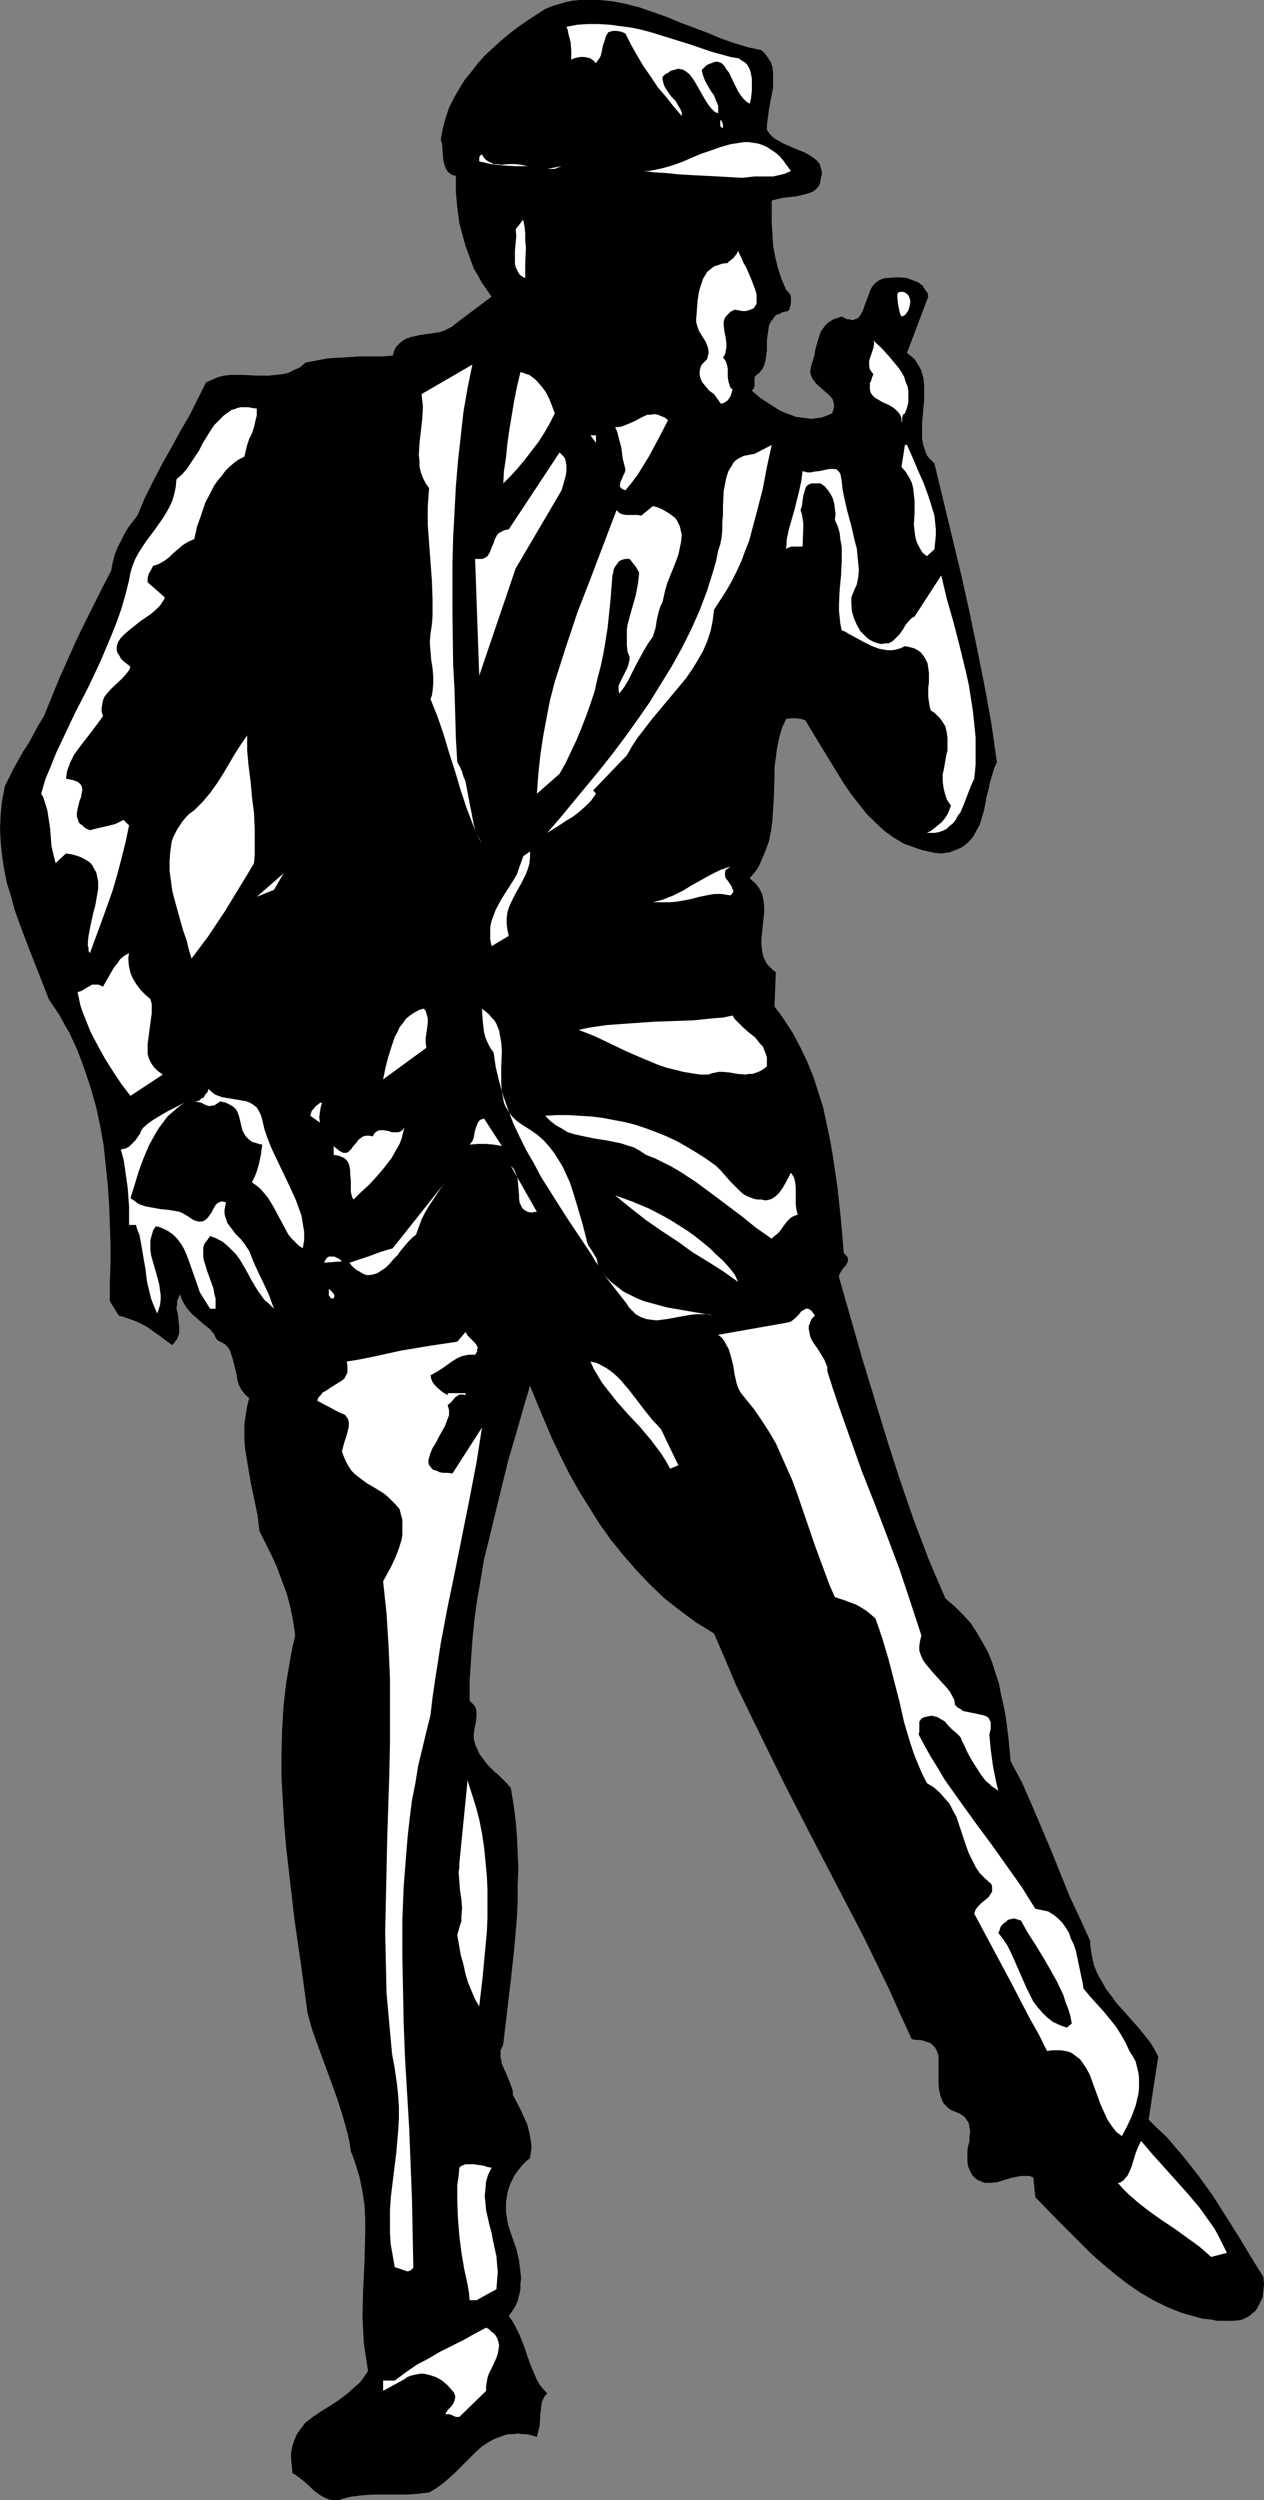 <?xml version="1.0" encoding="UTF-8" standalone="no"?>
<svg
   version="1.0"
   width="78.715mm"
   height="155.668mm"
   id="svg48"
   sodipodi:docname="Baseball - Umpire.wmf"
   xmlns:inkscape="http://www.inkscape.org/namespaces/inkscape"
   xmlns:sodipodi="http://sodipodi.sourceforge.net/DTD/sodipodi-0.dtd"
   xmlns="http://www.w3.org/2000/svg"
   xmlns:svg="http://www.w3.org/2000/svg">
  <rect width="100%" height="100%" fill="#808080" stroke="none"/>
  <sodipodi:namedview
     id="namedview48"
     pagecolor="#ffffff"
     bordercolor="#000000"
     borderopacity="0.25"
     inkscape:showpageshadow="2"
     inkscape:pageopacity="0.0"
     inkscape:pagecheckerboard="0"
     inkscape:deskcolor="#d1d1d1"
     inkscape:document-units="mm" />
  <defs
     id="defs1">
    <pattern
       id="WMFhbasepattern"
       patternUnits="userSpaceOnUse"
       width="6"
       height="6"
       x="0"
       y="0" />
  </defs>
  <path
     style="fill:#000000;fill-opacity:1;fill-rule:evenodd;stroke:none"
     d="m 292.011,546.016 -1.778,0.162 h -1.939 -1.778 l -1.616,-0.323 -1.778,-0.162 -1.778,-0.485 -1.778,-0.485 -1.616,-0.485 -1.616,-0.646 -1.616,-0.646 -3.232,-1.616 -3.07,-1.778 -3.07,-2.101 -2.909,-2.262 -2.909,-2.424 -2.747,-2.424 -2.747,-2.747 -5.333,-5.333 -5.01,-5.171 -0.485,-4.686 -0.97,-0.323 h -0.97 -0.808 l -0.97,0.162 -1.616,0.323 -3.07,0.97 -1.454,0.162 h -0.808 -0.808 l -0.808,-0.323 -0.808,-0.323 -0.646,-0.485 -0.485,-0.485 -0.323,-0.485 -0.323,-0.646 -0.485,-1.131 -0.162,-1.131 v -1.131 -1.293 l 0.162,-1.131 0.323,-1.293 v -1.131 l 0.162,-1.131 -0.162,-0.97 -0.162,-0.97 -0.646,-0.97 -0.323,-0.485 -0.485,-0.323 -0.485,-0.323 -0.646,-0.323 -0.808,-0.323 -0.808,-0.323 -0.646,-0.485 -0.485,-0.485 -0.485,-0.485 -0.323,-0.485 -0.485,-1.293 -0.323,-1.293 -0.162,-1.293 v -1.454 -1.454 -2.585 -1.293 l -0.323,-1.131 -0.485,-0.97 -0.323,-0.323 -0.485,-0.485 -0.485,-0.323 -0.646,-0.162 -0.808,-0.323 -0.808,-0.162 h -0.808 l -1.131,-0.162 -2.747,-5.979 -2.747,-6.14 -5.818,-11.958 -6.141,-11.796 -6.141,-11.796 -6.141,-11.958 -5.818,-11.796 -2.909,-5.979 -2.909,-5.979 -2.586,-6.14 -2.586,-5.979 -2.101,-1.293 -2.101,-1.293 -3.717,-2.747 -3.717,-2.909 -3.394,-3.232 -3.232,-3.393 -3.07,-3.555 -2.909,-3.555 -2.747,-3.878 -2.424,-3.878 -2.424,-3.878 -2.262,-4.04 -2.101,-4.201 -1.939,-4.04 -1.778,-4.201 -1.778,-4.201 -1.616,-4.04 -1.293,4.363 -1.293,4.525 -2.586,8.888 -2.262,9.211 -2.262,9.372 -1.131,4.525 -0.808,4.848 -0.808,4.686 -0.646,4.686 -0.485,4.848 -0.323,4.686 -0.323,4.848 v 4.686 l 0.646,0.646 0.485,0.485 0.323,0.646 0.162,0.646 v 0.646 0.646 l -0.162,1.454 -0.323,1.454 -0.162,1.454 v 0.808 l 0.162,0.646 0.162,0.646 0.323,0.808 0.323,0.646 0.323,0.808 0.97,1.293 0.97,1.293 1.131,1.131 0.646,0.646 0.646,0.485 1.131,1.131 0.97,0.97 0.97,1.131 0.646,3.878 0.485,3.717 0.323,3.878 0.162,3.717 0.162,3.878 -0.162,3.717 v 3.717 l -0.162,3.717 -0.646,7.595 -0.808,7.433 -1.778,15.028 -0.323,0.808 -0.323,0.646 v 0.808 0.808 l 0.323,1.616 0.646,1.454 0.646,1.454 0.646,1.616 0.485,1.293 0.162,0.808 v 0.646 l 1.778,3.393 0.808,1.778 0.808,1.778 0.485,1.939 0.323,1.778 0.162,0.97 v 1.131 l -0.162,0.97 -0.162,1.131 -0.97,0.808 -0.808,0.808 -0.646,0.808 -0.646,0.808 -0.646,0.97 -0.485,0.97 -0.485,0.97 -0.323,0.97 -0.323,1.131 -0.162,1.131 -0.162,0.97 v 1.131 1.131 l 0.162,1.131 0.162,1.131 0.323,1.293 0.808,2.424 0.97,2.747 0.646,2.747 0.323,2.747 0.162,1.454 -0.162,1.293 v 1.454 l -0.323,1.293 -0.323,1.293 -0.485,1.131 -0.808,1.293 -0.808,1.131 0.808,1.131 0.646,1.131 1.131,2.262 0.97,2.424 0.808,2.424 0.808,2.262 0.97,2.262 0.485,1.131 0.646,1.131 0.808,0.97 0.97,1.131 -0.485,0.485 -0.323,0.485 -0.485,1.131 -0.162,1.293 -0.162,1.454 -0.162,2.747 -0.323,1.293 -0.323,1.293 -1.131,-0.323 -1.293,-0.323 h -1.131 l -0.97,-0.162 -0.97,0.162 h -0.97 l -0.97,0.162 -0.808,0.323 -1.778,0.646 -1.454,0.808 -1.454,0.97 -1.293,1.131 -2.586,2.585 -1.293,1.293 -1.293,1.293 -1.454,1.293 -1.293,1.131 -1.616,1.131 -1.616,0.97 -1.454,0.162 -1.293,0.162 -2.586,0.162 h -2.586 -2.586 -2.586 l -2.586,0.162 -1.293,0.162 -1.293,0.162 -1.454,0.323 -1.454,0.485 h -0.808 -0.808 l -0.808,-0.162 -0.808,-0.323 -0.646,-0.323 -0.808,-0.485 -1.293,-0.97 -1.131,-1.131 -1.293,-1.131 -1.293,-0.97 -0.646,-0.485 -0.646,-0.323 -0.162,-1.778 -0.162,-1.616 v -1.616 l 0.323,-1.454 0.485,-1.454 0.646,-1.454 0.97,-1.293 0.97,-1.293 1.939,-1.454 1.939,-1.293 2.101,-1.293 1.939,-1.293 1.939,-1.454 1.778,-1.616 0.97,-0.808 0.808,-0.97 0.646,-0.97 0.646,-0.97 -0.485,-3.232 -0.485,-3.232 -0.162,-3.07 -0.162,-3.393 0.162,-6.464 0.323,-6.464 0.162,-6.625 v -3.232 l -0.162,-3.232 -0.485,-3.232 -0.646,-3.232 -0.97,-3.232 -0.485,-1.454 -0.646,-1.616 -0.323,-2.262 -0.485,-2.101 -1.131,-4.04 -1.293,-4.04 -1.454,-4.04 -2.909,-7.918 -1.454,-4.04 -1.131,-4.04 -1.454,-10.827 -1.616,-11.15 -1.293,-11.15 -0.646,-5.656 -0.485,-5.494 -0.323,-5.656 -0.323,-5.656 v -5.656 l 0.162,-5.656 0.323,-5.494 0.646,-5.494 0.97,-5.656 0.485,-2.585 0.646,-2.747 -0.485,-3.393 -0.646,-3.232 -0.808,-3.07 -1.131,-3.07 -1.131,-3.07 -1.293,-2.909 -2.909,-5.817 -0.485,-3.878 -0.808,-3.878 -0.808,-3.878 -0.646,-3.878 -0.646,-3.878 -0.162,-2.101 v -1.939 -1.939 l 0.323,-1.939 0.323,-2.101 0.485,-1.939 -0.808,-0.646 -0.646,-0.808 -0.485,-0.646 -0.485,-0.97 -0.323,-0.97 -0.162,-1.131 -0.485,-2.101 -0.485,-1.939 -0.323,-0.97 -0.323,-0.97 -0.485,-0.808 -0.646,-0.646 -0.808,-0.485 -0.97,-0.485 -0.485,-0.646 -0.323,-0.808 -1.131,-1.293 -1.454,-1.131 -1.293,-1.131 -1.454,-1.293 -1.131,-1.293 -0.97,-1.616 -0.323,-0.808 -0.323,-0.808 -0.323,0.808 -0.323,0.808 v 0.808 l -0.162,0.808 0.323,1.454 0.162,1.454 0.162,1.454 v 0.646 0.808 l -0.162,0.646 -0.323,0.808 -0.485,0.646 -0.646,0.808 -1.616,-1.131 -1.454,-1.131 -1.454,-0.97 -1.293,-0.97 -1.454,-0.808 -1.454,-0.646 -1.778,-0.646 -0.97,-0.323 -1.131,-0.323 -2.101,-3.393 v -4.363 l 0.162,-4.525 v -4.525 l -0.162,-4.525 -0.162,-4.686 -0.323,-4.686 -0.485,-4.686 -0.485,-4.686 -0.808,-4.525 -0.97,-4.525 -1.293,-4.525 -1.454,-4.363 -1.616,-4.363 -0.97,-2.101 -0.97,-2.101 -1.131,-1.939 -1.131,-2.101 -1.293,-1.939 -1.293,-1.939 L 9.211,229.298 6.787,223.157 4.525,217.178 3.394,213.947 2.586,210.876 1.616,207.806 0.97,204.574 0.485,201.343 0.162,198.111 0,195.04 l 0.162,-3.393 0.323,-3.232 0.646,-3.393 1.131,-2.262 0.97,-1.939 2.262,-4.04 1.293,-1.939 1.131,-2.101 1.131,-2.101 1.293,-2.101 3.555,-8.726 3.878,-8.726 2.101,-4.363 2.101,-4.201 2.101,-4.201 2.101,-4.04 0.323,-1.778 0.485,-1.939 0.646,-1.616 0.808,-1.616 0.808,-1.616 0.97,-1.616 2.101,-2.747 1.778,-4.201 1.939,-3.878 2.101,-4.04 2.101,-3.717 2.101,-3.878 2.262,-3.878 1.939,-3.878 1.939,-3.878 1.454,-0.646 1.454,-0.646 1.454,-0.323 1.454,-0.162 h 1.454 1.454 l 3.07,0.162 h 3.07 l 1.454,-0.162 1.616,-0.162 1.454,-0.323 1.293,-0.646 1.454,-0.646 1.293,-1.131 2.586,-0.485 2.586,-0.485 2.586,-0.162 5.171,-0.323 h 2.586 2.586 l 2.424,-0.162 0.323,-1.131 0.485,-0.97 0.808,-0.808 0.808,-0.646 0.808,-0.485 0.97,-0.323 2.101,-0.485 2.262,-0.323 2.262,-0.323 1.131,-0.323 0.97,-0.485 0.97,-0.485 0.97,-0.808 8.403,-6.302 -1.131,-1.616 -1.131,-1.616 -0.97,-1.778 -0.97,-1.616 -0.646,-1.778 -1.293,-3.555 -0.485,-1.778 -0.97,-3.555 -0.485,-3.717 -0.323,-3.555 v -3.878 l -0.808,-0.162 -0.485,-0.323 -0.485,-0.323 -0.323,-0.485 -0.323,-0.485 -0.162,-0.485 -0.323,-1.131 -0.162,-1.454 -0.162,-2.585 -0.323,-1.131 0.485,-2.585 0.646,-2.424 0.808,-2.424 1.131,-2.262 1.293,-2.262 1.293,-2.101 1.616,-1.939 1.454,-1.939 1.778,-1.939 1.939,-1.778 1.778,-1.616 1.939,-1.616 2.101,-1.616 2.101,-1.454 4.202,-2.747 1.616,-0.646 1.616,-0.485 1.616,-0.485 1.616,-0.323 L 136.39,0 h 1.616 1.616 1.454 l 3.232,0.323 3.232,0.646 3.07,0.808 3.232,1.131 3.232,1.131 3.07,1.293 6.464,2.424 3.07,1.293 3.232,1.131 3.232,0.97 3.07,0.646 0.97,0.97 0.646,0.97 0.646,0.97 0.323,1.131 0.162,1.131 v 1.131 1.293 1.293 l -0.485,2.424 -0.485,2.585 -0.323,2.585 -0.162,1.131 v 1.131 l 0.646,0.97 0.97,0.97 1.131,0.646 1.131,0.646 2.586,1.131 2.424,0.97 1.131,0.646 0.97,0.646 0.808,0.646 0.646,0.808 0.162,0.646 0.162,0.485 0.162,0.646 v 0.646 l -0.162,0.646 -0.162,0.808 -0.162,0.808 -0.485,0.808 -0.485,0.485 -0.646,0.485 -1.293,0.485 -1.293,0.323 -1.454,0.323 -2.909,0.323 -1.454,0.323 -1.293,0.323 v 5.171 l 0.162,2.585 0.162,2.747 0.485,2.747 0.646,2.585 0.808,2.585 1.131,2.585 0.485,0.485 0.485,0.646 0.162,0.646 v 0.646 0.646 l -0.162,0.808 -0.162,0.646 -0.323,0.485 -0.808,0.162 -0.646,0.162 -0.485,0.323 -0.646,0.162 -0.485,0.323 -0.323,0.485 -0.646,0.808 -0.485,0.97 -0.162,1.131 -0.162,1.131 -0.162,1.131 v 1.293 1.131 l -0.162,1.293 -0.162,1.131 -0.323,1.131 -0.485,0.97 -0.808,0.97 -0.485,0.323 -0.485,0.485 v 0.97 0.97 0.323 l -0.162,0.323 -0.162,0.323 -0.323,0.323 2.101,1.778 2.262,1.454 2.262,1.454 1.131,0.485 1.293,0.485 1.293,0.485 1.131,0.162 1.293,0.162 1.293,0.162 1.131,-0.162 1.293,-0.162 1.293,-0.485 1.131,-0.485 0.162,-0.485 0.162,-0.485 0.162,-0.808 -0.162,-0.808 -0.162,-0.646 -0.485,-0.646 -0.646,-0.646 -1.293,-1.131 -1.454,-1.293 -0.485,-0.646 -0.485,-0.646 -0.323,-0.808 -0.162,-0.808 0.162,-0.97 0.162,-0.646 0.162,-0.485 0.485,-1.616 0.323,-1.778 0.485,-1.616 0.485,-1.616 0.323,-0.808 0.485,-0.646 0.485,-0.646 0.485,-0.485 0.646,-0.485 0.808,-0.485 0.97,-0.323 0.97,-0.323 0.646,0.323 0.646,0.323 h 0.485 l 0.485,0.162 h 0.485 l 0.323,-0.162 0.808,-0.323 0.485,-0.646 0.485,-0.808 0.323,-0.808 0.323,-0.97 0.808,-2.101 0.323,-0.97 0.485,-0.97 0.646,-0.808 0.808,-0.646 0.97,-0.485 0.646,-0.162 h 0.646 l 1.454,-0.162 h 1.616 l 1.454,0.162 1.293,0.485 1.293,0.485 0.646,0.485 0.485,0.323 0.323,0.646 0.485,0.646 0.323,0.485 0.162,0.808 -5.01,13.25 0.808,0.646 0.808,0.646 0.485,0.646 0.485,0.808 0.485,0.808 0.323,0.646 0.485,1.778 0.162,1.616 v 1.778 1.778 l -0.162,1.778 -0.323,3.717 v 1.778 1.778 l 0.323,1.616 0.485,1.454 0.323,0.808 0.485,0.646 0.646,0.646 0.646,0.646 2.101,8.726 2.101,8.726 2.101,8.726 1.939,8.726 1.778,8.564 1.778,8.888 1.616,8.888 1.293,9.049 -0.646,1.454 -0.485,1.616 -0.485,1.616 -0.323,1.616 -0.485,1.778 -0.323,1.778 -0.323,1.616 -0.485,1.616 -0.485,1.616 -0.808,1.454 -0.808,1.454 -0.97,1.131 -1.131,0.97 -0.808,0.485 -0.808,0.323 -0.808,0.323 -0.808,0.323 -1.131,0.162 -0.97,0.162 -1.616,-0.162 -1.454,-0.323 -1.454,-0.323 -1.454,-0.485 -1.293,-0.485 -1.454,-0.485 -2.424,-1.454 -2.262,-1.616 -2.101,-1.939 -2.101,-2.101 -1.778,-2.262 -1.778,-2.262 -1.778,-2.585 -3.07,-5.009 -3.07,-5.009 -1.454,-2.424 -1.454,-2.424 -0.485,-0.162 -0.485,-0.162 -1.131,-0.162 h -1.131 l -1.293,0.162 -0.97,2.101 -0.646,2.262 -0.485,2.262 -0.323,2.424 -0.323,2.424 v 2.424 l -0.162,5.009 -0.162,2.424 -0.162,2.585 -0.323,2.424 -0.485,2.424 -0.808,2.262 -0.97,2.262 -0.485,1.131 -0.646,1.131 -0.808,0.97 -0.808,0.97 0.646,0.646 0.646,0.485 0.485,0.646 0.485,0.646 0.323,0.646 0.323,0.646 0.323,1.454 0.162,1.454 v 1.454 l -0.323,3.07 -0.323,3.07 v 1.454 l 0.162,1.454 0.323,1.454 0.323,0.646 0.323,0.646 0.485,0.646 0.485,0.485 0.646,0.646 0.646,0.485 -0.323,8.08 1.131,1.454 1.131,1.616 2.101,3.232 1.778,3.393 1.616,3.393 1.454,3.555 1.131,3.555 1.131,3.555 0.808,3.878 0.808,3.717 0.646,3.717 1.131,7.756 0.808,7.595 0.646,7.595 0.485,0.485 0.323,0.323 0.162,0.485 v 0.323 0.323 l -0.162,0.323 -0.323,0.646 -0.485,0.485 -0.485,0.646 -0.485,0.808 -0.162,0.485 v 0.323 l 5.494,19.229 2.909,9.534 2.909,9.534 3.07,9.534 3.232,9.372 1.778,4.686 1.778,4.686 1.939,4.525 1.939,4.525 2.262,1.939 1.939,1.939 1.778,1.939 1.454,2.262 1.293,2.262 1.293,2.262 0.97,2.424 0.808,2.585 0.808,2.424 0.485,2.585 0.646,2.747 0.485,2.585 0.646,5.171 0.485,5.171 2.747,5.171 2.262,5.171 2.262,5.333 2.262,5.332 4.363,10.827 2.424,5.171 2.424,5.333 v 0.97 l 0.162,1.131 0.323,1.939 0.485,1.939 0.808,1.939 0.97,1.616 0.97,1.778 1.293,1.616 1.131,1.616 5.333,5.979 1.293,1.616 1.293,1.616 0.97,1.616 0.97,1.778 -2.262,14.866 2.101,2.101 2.101,1.939 1.939,2.262 1.939,2.262 1.778,2.262 1.778,2.262 3.394,4.686 3.07,4.848 3.07,4.848 2.909,4.848 2.909,4.686 0.162,1.616 -0.162,1.616 -0.162,1.616 -0.646,1.293 -0.646,1.293 -0.485,0.646 -0.646,0.485 -0.485,0.485 -0.808,0.485 -0.646,0.323 z"
     id="path1" />
  <path
     style="fill:#ffffff;fill-opacity:1;fill-rule:evenodd;stroke:none"
     d="m 285.062,531.15 -2.747,-2.424 -2.909,-2.101 -2.909,-2.101 -2.909,-1.939 -2.747,-1.939 -2.747,-2.101 -2.586,-2.262 -1.293,-1.293 -1.131,-1.293 h 0.485 l 0.485,-0.323 0.485,-0.323 0.323,-0.485 0.485,-0.485 0.323,-0.646 0.646,-1.454 0.485,-1.616 0.485,-1.616 0.646,-1.616 0.323,-0.646 0.323,-0.646 2.747,3.232 2.909,3.232 2.747,3.07 2.747,3.07 2.586,3.07 2.424,3.393 1.131,1.616 0.97,1.778 0.97,1.939 0.97,1.939 z"
     id="path2" />
  <path
     style="fill:#ffffff;fill-opacity:1;fill-rule:evenodd;stroke:none"
     d="m 264.054,502.71 -1.293,-0.97 -1.131,-1.454 -0.97,-1.454 -0.808,-1.778 -0.808,-1.778 -0.646,-1.778 -1.293,-3.555 -0.646,-1.778 -0.808,-1.454 -0.97,-1.454 -0.485,-0.646 -0.646,-0.485 -0.646,-0.485 -0.646,-0.485 -0.808,-0.323 -0.808,-0.162 -0.97,-0.162 h -0.97 -0.97 l -1.293,0.162 -1.939,-3.878 -2.262,-4.04 -4.202,-8.08 -8.726,-16.321 0.162,-0.485 0.162,-0.485 0.646,-0.808 0.808,-0.808 0.808,-0.646 0.808,-0.646 0.485,-0.808 0.323,-0.485 v -0.485 -0.646 l -0.162,-0.646 -1.454,-1.293 -1.293,-1.293 -0.97,-1.454 -0.808,-1.616 -0.808,-1.616 -0.646,-1.778 -1.131,-3.393 -1.131,-3.393 -0.808,-1.454 -0.808,-1.616 -1.131,-1.293 -1.131,-1.293 -1.454,-1.293 -0.808,-0.485 -0.808,-0.485 -1.131,-2.262 -0.97,-2.262 -0.97,-2.424 -0.808,-2.424 -1.454,-4.848 -1.131,-5.009 -2.586,-10.019 -1.454,-4.848 -0.808,-2.424 -0.808,-2.262 -1.131,-0.97 -0.97,-0.808 -1.293,-0.808 -1.131,-0.646 -2.586,-0.97 -2.424,-0.808 -1.293,-2.909 -1.131,-3.07 -2.262,-6.14 -2.101,-6.14 -2.101,-6.14 -1.131,-3.07 -1.293,-2.909 -1.293,-2.909 -1.293,-2.909 -1.616,-2.747 -1.778,-2.747 -1.778,-2.585 -2.101,-2.585 -0.646,-0.808 -0.485,-0.646 -0.485,-0.97 -0.323,-0.97 -0.485,-2.101 -0.323,-2.101 -0.485,-1.939 -0.323,-1.131 -0.323,-0.97 -0.485,-0.808 -0.485,-0.97 -0.646,-0.808 -0.808,-0.646 16.483,-2.909 0.485,-0.162 0.323,-0.162 0.808,-0.646 0.808,-0.808 0.646,-0.808 0.808,-0.485 0.323,-0.162 h 0.485 l 0.323,0.162 0.485,0.323 0.323,0.485 0.485,0.646 -0.808,0.808 -0.323,0.808 -0.323,0.808 v 0.808 l 0.162,0.808 0.162,0.808 0.323,0.808 0.485,0.808 1.131,1.616 0.97,1.616 0.485,0.808 0.323,0.808 0.323,0.808 v 0.97 l 1.293,4.04 1.293,3.878 2.747,7.756 2.747,7.756 3.07,7.756 2.909,7.595 2.909,7.756 2.586,7.756 2.586,7.918 -0.323,1.293 -0.162,1.131 v 1.131 l 0.323,0.97 0.485,1.131 0.646,0.97 0.808,0.97 0.808,0.97 1.616,1.778 1.616,1.778 0.808,0.97 0.646,1.131 0.485,0.97 0.162,1.131 0.646,0.646 0.646,0.323 0.646,0.485 0.808,0.162 1.616,0.323 0.808,0.162 0.646,0.162 0.808,0.162 0.485,0.162 0.646,0.323 0.323,0.485 0.323,0.646 v 0.646 0.97 l -0.162,0.646 -0.162,0.646 0.323,3.555 0.485,3.555 0.323,1.778 0.323,1.616 0.323,1.454 0.323,1.293 -0.646,-0.485 -0.808,-0.485 -0.646,-0.646 -0.808,-0.646 -1.131,-1.454 -1.131,-1.778 -1.131,-1.778 -0.97,-1.778 -0.808,-1.778 -0.485,-0.97 -0.323,-0.808 -0.97,-0.97 -0.97,-0.808 -0.97,-0.97 -0.808,-0.97 -1.131,-0.646 -0.485,-0.323 -0.646,-0.162 -0.485,-0.162 h -0.646 l -0.808,0.162 -0.646,0.162 -0.646,0.323 -0.323,0.485 -0.162,0.323 v 0.646 1.616 l -0.162,0.646 1.454,2.747 1.454,2.585 1.616,2.585 1.616,2.747 3.555,5.009 3.717,5.171 3.717,5.009 3.555,5.009 3.555,5.009 1.616,2.585 1.616,2.585 1.616,0.323 1.454,0.323 1.293,0.808 0.97,0.808 0.97,0.97 0.808,1.131 0.808,1.293 0.485,1.454 0.646,1.293 0.485,1.454 0.646,3.07 0.646,3.07 0.323,1.454 0.162,1.293 1.616,1.939 1.616,1.778 1.454,1.616 1.454,1.778 1.454,1.778 1.131,1.778 1.131,1.939 0.97,2.101 0.808,1.293 0.646,1.131 0.323,1.293 0.323,1.293 0.162,1.293 v 1.293 1.293 l -0.162,1.293 -0.646,2.747 -0.97,2.585 -1.131,2.424 z"
     id="path3" />
  <path
     style="fill:#000000;fill-opacity:1;fill-rule:evenodd;stroke:none"
     d="m 251.126,477.179 -0.97,-0.323 -0.808,-0.323 -1.454,-0.646 -1.454,-1.131 -1.131,-1.131 -1.131,-1.293 -0.97,-1.293 -0.808,-1.616 -0.808,-1.616 -2.909,-6.625 -0.808,-1.778 -0.808,-1.616 -0.97,-1.454 -1.131,-1.454 0.323,-0.646 0.162,-0.646 0.323,-0.485 0.485,-0.485 0.485,-0.323 0.485,-0.485 0.646,-0.162 0.808,-0.162 1.616,0.485 1.616,2.909 1.778,2.747 1.778,2.909 1.778,3.07 1.616,2.909 1.454,3.07 0.485,1.616 0.646,1.616 0.485,1.616 0.323,1.778 z"
     id="path4" />
  <path
     style="fill:#ffffff;fill-opacity:1;fill-rule:evenodd;stroke:none"
     d="m 219.937,196.01 h -1.778 l 0.97,-0.485 0.808,-0.646 0.808,-0.646 0.97,-0.808 0.646,-0.808 0.646,-0.97 0.485,-1.131 0.323,-0.97 -0.485,-0.646 -0.485,-0.808 -0.485,-1.454 -0.323,-1.454 -0.162,-1.454 v -1.454 l 0.323,-1.454 0.485,-2.909 0.323,-1.293 v -1.454 -1.454 l -0.162,-1.293 -0.323,-1.454 -0.808,-1.293 -0.485,-0.646 -0.646,-0.646 -0.646,-0.646 -0.808,-0.485 -0.323,-0.97 -0.162,-1.131 -0.162,-1.131 v -2.262 l 0.162,-1.131 v -2.262 l -0.162,-1.131 -0.162,-1.131 -0.485,-0.97 -0.485,-0.808 -0.646,-0.808 -0.97,-0.646 -0.646,-0.323 -0.646,-0.162 -0.646,-0.162 -0.808,-0.162 -0.97,0.485 -1.131,0.323 -0.97,0.162 h -0.97 l -0.97,-0.162 -0.97,-0.162 -1.778,-0.646 -1.939,-0.97 -1.778,-0.97 -1.778,-0.97 -0.808,-0.485 -0.808,-0.323 -0.323,-1.454 -0.162,-1.616 -0.162,-1.454 v -1.616 l 0.162,-3.393 0.323,-3.393 0.162,-3.393 v -1.778 -1.616 l -0.323,-1.616 -0.162,-1.616 -0.485,-1.616 -0.646,-1.454 0.162,-1.293 -0.162,-1.293 -0.162,-1.293 -0.323,-1.131 -0.485,-0.97 -0.646,-0.97 -0.808,-0.97 -0.97,-0.646 h -0.808 -0.808 -0.485 l -0.485,0.162 -0.485,0.323 -0.323,0.323 -0.162,0.485 -0.162,0.485 -0.323,1.131 -0.162,1.131 -0.162,1.293 -0.323,0.97 0.323,0.97 0.162,0.97 0.162,1.131 v 0.97 l -0.162,4.525 h -2.586 l -0.485,0.162 -0.485,0.162 -0.323,0.323 0.162,-2.424 0.485,-2.262 1.293,-4.525 1.131,-4.525 0.485,-2.262 0.323,-2.424 0.485,0.162 0.646,0.162 h 0.808 l 0.646,-0.162 1.454,-0.162 1.454,-0.323 0.808,-0.162 h 0.646 0.646 l 0.485,0.162 0.485,0.485 0.323,0.485 0.162,0.808 0.162,0.97 0.162,1.616 0.323,1.778 0.808,3.555 0.97,3.555 0.808,3.555 0.485,1.778 0.162,1.778 0.162,1.616 0.162,1.778 -0.162,1.616 -0.323,1.616 -0.646,1.454 -0.646,1.616 v 1.616 l 0.162,1.778 0.485,1.616 0.646,1.454 0.808,1.454 0.646,0.646 0.485,0.485 0.646,0.646 0.808,0.485 0.646,0.323 0.97,0.323 0.808,0.162 0.808,-0.162 h 0.808 l 0.646,-0.323 0.485,-0.323 0.485,-0.485 0.97,-0.97 0.808,-1.131 0.646,-1.131 0.97,-1.131 0.485,-0.485 0.646,-0.323 6.302,-9.695 1.293,5.494 1.616,5.656 1.454,5.656 1.454,5.979 0.646,2.909 0.485,3.07 0.485,3.07 0.323,3.07 0.323,3.232 v 3.07 3.393 l -0.323,3.232 -0.808,1.778 -1.616,4.201 -0.808,1.939 -0.646,0.808 -0.485,0.97 -0.646,0.808 -0.808,0.646 -0.646,0.646 -0.97,0.485 -0.97,0.323 z"
     id="path5" />
  <path
     style="fill:#ffffff;fill-opacity:1;fill-rule:evenodd;stroke:none"
     d="m 218.16,130.889 -0.646,-0.485 -0.485,-0.485 -0.646,-1.131 -0.646,-1.293 -0.323,-1.293 -0.162,-1.293 -0.162,-1.454 0.162,-2.747 v -2.909 l -0.162,-1.454 -0.162,-1.454 -0.323,-1.293 -0.646,-1.293 -0.808,-1.293 -0.97,-1.131 0.808,-5.171 h 0.485 l 1.293,2.909 1.293,3.07 1.293,2.909 1.131,3.07 0.97,3.07 0.485,1.616 0.162,1.616 0.162,1.454 v 1.616 l -0.162,1.616 -0.162,1.616 z"
     id="path6" />
  <path
     style="fill:#ffffff;fill-opacity:1;fill-rule:evenodd;stroke:none"
     d="m 212.18,74.494 -0.323,-0.646 -0.162,-0.646 -0.323,-1.616 -0.162,-1.616 V 69.323 l 0.162,-0.485 0.646,-0.162 h 0.485 l 0.485,0.162 0.485,0.323 0.323,0.323 0.162,0.323 0.162,0.485 0.162,0.646 -0.162,0.97 -0.162,0.646 -0.162,0.485 -0.323,0.485 -0.323,0.485 -0.485,0.323 z"
     id="path7" />
  <path
     style="fill:#ffffff;fill-opacity:1;fill-rule:evenodd;stroke:none"
     d="m 212.18,99.54 v -0.485 -0.646 l -0.323,-0.808 -0.485,-0.646 -0.646,-0.646 -0.646,-0.485 -0.808,-0.485 -1.778,-0.808 -0.808,-0.485 -0.808,-0.485 -0.485,-0.485 -0.485,-0.646 -0.162,-0.808 v -0.97 -0.485 l 0.323,-0.646 0.162,-0.646 0.323,-0.808 -0.485,-0.646 -0.323,-0.485 -0.162,-0.646 v -0.485 -0.97 l 0.323,-0.97 0.323,-0.97 0.323,-0.97 0.162,-0.808 v -0.485 l -0.162,-0.485 1.778,1.616 1.778,1.939 1.616,1.939 0.808,0.97 0.646,0.97 0.646,1.131 0.323,1.131 0.485,1.131 0.162,1.131 v 1.293 1.293 l -0.323,1.293 -0.485,1.293 -0.323,0.162 -0.162,0.323 -0.162,0.485 v 0.646 z"
     id="path8" />
  <path
     style="fill:#ffffff;fill-opacity:1;fill-rule:evenodd;stroke:none"
     d="m 182.284,290.864 -0.646,0.646 -3.717,-2.585 -3.394,-2.747 -7.11,-5.333 -3.717,-2.747 -3.717,-2.424 -1.939,-1.131 -1.939,-0.97 -1.939,-0.97 -2.101,-0.808 -1.454,-0.97 -1.454,-0.808 -1.616,-0.485 -1.454,-0.485 -3.232,-0.646 -3.07,-0.485 -3.07,-0.646 -1.454,-0.323 -1.616,-0.485 -1.293,-0.808 -1.454,-0.808 -1.293,-0.97 -1.293,-1.293 2.747,-0.162 h 2.747 l 2.586,0.162 2.747,0.162 2.586,0.323 2.586,0.485 2.586,0.485 2.586,0.646 2.424,0.808 2.586,0.97 2.424,0.97 2.424,1.131 2.262,1.293 2.424,1.454 2.262,1.454 2.262,1.616 1.131,1.131 1.131,1.293 1.131,1.293 1.293,1.293 1.131,1.131 0.808,0.646 0.646,0.323 0.808,0.323 0.808,0.323 0.808,0.162 h 0.97 l 0.646,0.162 h 0.646 l 0.646,-0.162 0.485,-0.162 0.485,-0.323 0.485,-0.323 0.808,-0.808 0.808,-1.131 0.646,-1.131 1.293,-2.424 0.323,0.485 0.323,0.485 0.162,0.485 0.162,0.646 0.162,1.293 v 1.293 2.747 l 0.162,1.293 0.162,0.646 0.162,0.485 -0.485,0.162 -0.485,0.162 -0.808,0.485 -0.646,0.646 -0.646,0.808 -1.131,1.616 -0.646,0.646 z"
     id="path9" />
  <path
     style="fill:#ffffff;fill-opacity:1;fill-rule:evenodd;stroke:none"
     d="m 174.689,41.852 -2.909,-0.162 -2.747,-0.162 -3.07,-0.162 -3.232,-0.162 -2.909,-0.162 -3.07,-0.323 -2.747,-0.162 -2.586,-0.323 h 1.131 l 1.131,-0.162 2.262,-0.485 2.262,-0.646 2.262,-0.808 4.525,-1.939 2.424,-0.808 2.262,-0.808 2.262,-0.646 2.101,-0.323 1.131,-0.162 h 1.131 l 0.97,0.162 1.131,0.162 0.97,0.323 1.131,0.485 0.97,0.646 0.97,0.646 0.97,0.808 0.97,1.131 0.808,1.131 0.97,1.293 -1.454,0.646 -1.293,0.323 -1.454,0.323 h -1.454 -2.909 l -1.454,0.162 z"
     id="path10" />
  <path
     style="fill:#ffffff;fill-opacity:1;fill-rule:evenodd;stroke:none"
     d="m 168.064,143.493 -0.162,1.293 -0.162,1.293 -0.485,2.424 -0.808,2.424 -0.97,2.262 -1.293,2.262 -1.293,2.101 -1.454,2.101 -1.616,1.939 -3.232,3.878 -3.232,3.878 -1.616,2.101 -1.616,2.101 -1.293,1.939 -1.293,2.262 -7.918,8.241 0.646,0.808 -1.131,1.616 -1.293,1.293 -1.454,1.293 -1.454,1.131 -1.616,0.97 -1.454,0.97 -3.07,1.939 3.07,-3.555 3.07,-3.717 3.07,-3.717 3.07,-3.717 3.07,-3.878 2.909,-3.878 2.909,-4.04 2.909,-4.201 2.586,-4.201 2.586,-4.201 2.424,-4.363 2.262,-4.525 1.939,-4.363 1.778,-4.686 1.454,-4.686 0.646,-2.262 0.485,-2.424 0.485,-1.454 0.323,-1.616 0.162,-1.778 v -1.778 l 0.162,-1.778 v -1.939 l 0.162,-3.717 0.323,-1.616 0.323,-1.616 0.485,-1.454 0.808,-1.293 0.323,-0.646 0.485,-0.485 0.646,-0.485 0.646,-0.323 0.646,-0.323 0.808,-0.162 0.808,-0.162 0.97,-0.162 4.04,-2.101 -1.131,5.171 -0.97,5.171 -1.293,5.009 -1.293,4.848 -0.646,2.424 -0.97,2.424 -0.808,2.262 -1.131,2.424 -1.131,2.262 -1.293,2.262 -1.454,2.262 z"
     id="path11" />
  <path
     style="fill:#ffffff;fill-opacity:1;fill-rule:evenodd;stroke:none"
     d="m 166.771,252.89 h -1.939 l -2.101,-0.323 -1.939,-0.323 -1.939,-0.485 -1.939,-0.485 -1.939,-0.646 -3.878,-1.616 -3.717,-1.616 -3.717,-1.778 -3.717,-1.778 -3.717,-1.454 2.101,-0.485 2.101,-0.323 2.262,-0.323 2.101,-0.162 4.525,-0.323 4.686,-0.323 9.211,-0.323 4.686,-0.485 2.262,-0.162 2.262,-0.485 0.485,0.808 0.646,0.646 1.293,1.293 1.454,1.293 1.454,1.131 1.131,1.454 0.646,0.646 0.323,0.808 0.323,0.808 0.323,0.97 v 0.97 1.131 l -0.808,0.646 -0.808,0.485 -0.808,0.323 -0.97,0.323 h -0.808 l -0.808,0.162 -1.939,-0.162 -1.778,-0.323 -1.778,-0.162 h -0.808 l -0.808,0.162 -0.808,0.162 z"
     id="path12" />
  <path
     style="fill:#ffffff;fill-opacity:1;fill-rule:evenodd;stroke:none"
     d="m 172.912,72.878 -0.97,0.485 -0.646,0.646 -0.485,0.485 -0.323,0.646 -0.162,0.646 v 0.646 l 0.162,1.454 0.323,1.616 0.162,1.454 v 0.808 l -0.162,0.808 -0.162,0.808 -0.485,0.808 0.323,0.323 0.323,0.485 0.323,0.97 0.162,0.808 v 1.939 l 0.162,1.131 0.323,0.97 0.162,0.485 0.485,0.323 -0.323,1.131 -0.162,0.485 -0.323,0.485 -0.323,0.485 -0.485,0.323 -0.485,0.323 -0.646,0.162 -0.808,-1.131 -0.808,-1.131 -1.131,-0.808 -0.808,-0.97 -0.808,-0.97 -0.323,-0.646 -0.162,-0.485 -0.162,-0.646 v -0.808 l 0.162,-0.808 0.323,-0.808 0.646,-0.646 0.646,-0.646 0.162,-0.808 0.162,-0.485 v -0.646 l -0.162,-0.808 -0.485,-1.293 -0.808,-1.293 -0.808,-1.293 -0.485,-1.454 -0.162,-0.646 V 75.14 l 0.162,-2.101 0.162,-2.262 0.323,-2.101 0.323,-1.131 0.323,-0.97 0.323,-0.97 0.485,-0.808 0.485,-0.808 0.808,-0.646 0.808,-0.646 0.97,-0.323 0.97,-0.323 1.293,-0.162 0.162,-0.162 v -0.162 l 0.323,-0.162 0.808,-0.646 0.646,-0.808 0.323,-0.485 0.162,-0.485 0.323,0.808 0.485,0.97 0.485,1.131 0.646,1.131 1.131,2.585 0.485,1.293 0.485,1.293 0.323,1.131 v 1.131 0.97 l -0.162,0.323 -0.323,0.485 -0.162,0.323 -0.485,0.162 -0.323,0.162 -0.485,0.162 -0.646,0.162 h -0.808 l -0.808,-0.162 z"
     id="path13" />
  <path
     style="fill:#ffffff;fill-opacity:1;fill-rule:evenodd;stroke:none"
     d="m 176.467,24.4 -0.808,-0.485 -0.646,-0.646 -0.646,-0.808 -0.646,-0.97 -1.131,-2.262 -0.97,-2.101 -0.646,-0.808 -0.485,-0.808 -0.646,-0.646 -0.808,-0.323 h -0.323 -0.485 l -0.323,0.162 -0.485,0.162 -0.485,0.162 -0.646,0.323 -0.485,0.485 -0.646,0.646 0.162,0.646 0.162,0.646 0.485,1.293 0.646,1.131 0.646,1.131 0.808,1.131 0.485,1.293 0.323,0.646 0.162,0.646 v 0.808 0.808 l -0.808,-0.323 -0.808,-0.808 -0.646,-0.808 -0.646,-0.97 -1.293,-2.262 -1.293,-2.262 -0.646,-0.97 -0.646,-0.808 -0.808,-0.646 -0.808,-0.485 h -0.485 l -0.485,-0.162 -0.485,0.162 -0.646,0.162 -0.646,0.162 -0.646,0.485 -0.646,0.323 -0.646,0.646 v 0.646 l 0.162,0.646 0.162,0.646 0.323,0.646 0.646,0.97 0.808,1.131 0.97,0.97 0.646,1.131 0.646,1.131 0.162,0.646 v 0.646 l -1.939,-2.262 -1.778,-2.262 -1.939,-2.262 -1.616,-2.424 -1.778,-2.585 -1.454,-2.424 -1.454,-2.585 -1.293,-2.585 -0.646,-0.323 -0.485,-0.162 -0.97,-0.162 h -0.808 l -0.646,0.162 -0.485,0.162 -0.323,0.485 -0.323,0.646 -0.162,0.646 -0.485,1.454 -0.323,1.616 -0.162,0.646 -0.323,0.646 -0.485,0.646 -0.323,0.485 -0.646,-0.646 -0.646,-0.485 -0.646,-0.162 -0.808,-0.162 h -0.97 l -0.808,0.162 -0.646,0.162 -0.646,0.323 v -2.101 l -0.162,-2.101 -0.485,-1.778 -0.162,-0.97 -0.323,-0.808 2.586,-0.485 2.586,-0.162 h 2.424 l 2.586,0.162 2.424,0.323 2.424,0.323 2.424,0.485 2.424,0.646 4.686,1.454 4.686,1.454 4.686,1.616 4.686,1.293 0.97,0.162 0.97,0.162 0.646,0.485 0.808,0.485 0.485,0.485 0.485,0.808 0.323,0.808 0.162,0.808 0.162,0.808 v 0.97 1.939 l -0.162,1.616 -0.162,0.808 z"
     id="path14" />
  <path
     style="fill:#ffffff;fill-opacity:1;fill-rule:evenodd;stroke:none"
     d="m 144.793,281.33 4.04,1.454 3.878,1.616 3.717,1.939 1.939,1.131 1.778,1.131 1.778,1.131 1.778,1.293 1.616,1.293 1.778,1.454 1.454,1.454 1.616,1.454 1.454,1.616 1.293,1.616 0.808,1.778 -3.394,-2.424 -3.555,-2.262 -3.717,-2.262 -3.555,-2.585 -3.717,-2.424 -3.717,-2.585 -3.717,-2.909 z"
     id="path15" />
  <path
     style="fill:#ffffff;fill-opacity:1;fill-rule:evenodd;stroke:none"
     d="m 157.721,212.331 h -4.04 l 1.293,-0.323 1.131,-0.323 2.424,-0.97 2.262,-1.131 2.101,-1.293 4.363,-2.424 2.262,-1.131 2.424,-0.808 -0.646,0.485 -0.485,0.323 -0.162,0.485 v 0.485 0.485 l 0.162,0.485 0.646,0.808 0.646,0.97 0.323,0.808 0.162,0.323 v 0.323 l -0.323,0.485 -0.323,0.323 -1.131,-0.162 -0.97,-0.162 h -1.778 l -1.778,0.323 -1.616,0.323 -1.778,0.485 -1.616,0.323 -1.778,0.323 z"
     id="path16" />
  <path
     style="fill:#ffffff;fill-opacity:1;fill-rule:evenodd;stroke:none"
     d="m 170.164,30.056 h -0.323 l -0.162,-0.162 -0.162,-0.323 v -0.323 -0.808 l 0.162,-0.323 v -0.323 0.162 0.323 l 0.323,0.485 0.162,0.646 v 0.323 z"
     id="path17" />
  <path
     style="fill:#ffffff;fill-opacity:1;fill-rule:evenodd;stroke:none"
     d="m 147.54,306.862 -6.302,-8.08 1.293,1.616 1.293,1.293 1.454,1.131 1.454,1.131 1.616,0.808 1.616,0.808 1.616,0.646 1.778,0.485 3.555,0.97 3.717,0.646 3.717,0.646 3.717,0.646 -1.454,-0.323 h -1.454 -1.293 l -1.454,0.162 -2.747,0.485 -2.586,0.485 -1.293,0.162 -1.293,0.162 -1.293,-0.162 -1.131,-0.162 -1.293,-0.485 -1.131,-0.646 -1.131,-1.131 -0.485,-0.485 z"
     id="path18" />
  <path
     style="fill:#ffffff;fill-opacity:1;fill-rule:evenodd;stroke:none"
     d="m 153.681,149.795 -1.131,1.616 -0.97,1.616 -1.939,3.555 -1.778,3.555 -0.97,1.616 -1.131,1.454 -0.162,-0.646 v -0.485 -0.646 l 0.162,-0.485 0.485,-0.97 0.97,-1.939 0.485,-0.97 0.323,-1.131 0.162,-0.646 v -0.646 l -0.485,-1.293 -0.162,-1.454 v -1.293 -1.131 -1.293 l 0.162,-1.131 0.646,-2.424 0.646,-2.262 0.646,-2.262 0.485,-2.585 0.162,-1.293 0.162,-1.454 -0.485,-0.808 -0.162,-0.323 -0.323,-0.485 -0.646,-0.808 -0.646,-0.808 h -0.485 -0.485 l -0.646,0.162 -0.808,0.323 -0.485,0.646 -0.485,0.646 -0.323,0.646 -0.162,0.808 -0.162,0.646 -0.485,6.14 -0.323,3.07 -0.323,3.07 -0.485,3.07 -0.485,2.909 -0.646,3.07 -0.808,3.07 -0.646,2.909 -0.97,2.909 -0.97,2.747 -1.131,2.909 -1.131,2.747 -1.293,2.747 -1.293,2.747 -1.454,2.585 -5.333,4.686 0.323,-4.525 0.485,-4.525 0.646,-4.363 0.808,-4.363 0.808,-4.201 1.131,-4.363 1.293,-4.04 1.293,-4.04 2.747,-8.241 3.07,-7.918 3.07,-8.08 3.07,-8.08 0.646,0.646 0.646,0.323 0.808,0.162 h 0.646 0.808 0.646 0.808 l 0.808,0.162 2.747,-2.262 1.131,0.323 1.131,0.485 0.808,0.485 0.808,0.485 0.646,0.485 0.646,0.485 0.485,0.646 0.323,0.646 0.323,0.646 0.162,0.646 0.323,1.454 -0.162,1.616 -0.323,1.616 -0.323,1.454 -0.646,1.778 -1.293,3.232 -0.646,1.616 -0.485,1.616 -0.323,1.454 -0.323,1.454 -0.485,0.97 -0.323,0.97 -0.485,1.939 -0.162,0.97 -0.162,1.131 z"
     id="path19" />
  <path
     style="fill:#ffffff;fill-opacity:1;fill-rule:evenodd;stroke:none"
     d="m 157.721,345.643 -0.97,-1.778 -1.131,-1.778 -2.424,-3.232 -2.586,-3.07 -2.747,-2.909 -2.586,-2.909 -2.424,-3.07 -1.131,-1.454 -0.97,-1.616 -0.97,-1.616 -0.808,-1.778 1.454,0.323 1.293,0.646 1.131,0.646 1.131,0.808 1.131,0.97 0.97,0.97 1.939,2.262 3.717,4.848 1.939,2.424 0.97,0.97 0.97,1.131 4.04,8.403 z"
     id="path20" />
  <path
     style="fill:#ffffff;fill-opacity:1;fill-rule:evenodd;stroke:none"
     d="m 147.217,115.376 -0.485,-0.162 -0.323,-0.162 -0.323,-0.323 -0.162,-0.162 v -0.646 l 0.162,-0.646 0.323,-0.646 0.323,-0.808 0.323,-0.646 0.162,-0.646 -0.646,-2.585 -0.323,-2.585 -0.646,-2.424 -0.323,-1.293 -0.485,-1.131 h 0.808 l 0.808,-0.162 1.616,-0.646 1.454,-0.646 1.454,-0.808 1.454,-0.646 h 0.808 l 0.808,-0.162 0.808,0.162 0.808,0.323 0.808,0.323 0.808,0.646 -2.262,4.363 -2.262,4.201 -1.293,2.101 -1.293,2.101 -1.454,1.939 z"
     id="path21" />
  <path
     style="fill:#ffffff;fill-opacity:1;fill-rule:evenodd;stroke:none"
     d="m 140.753,297.812 -1.778,-2.909 -1.939,-2.909 -3.878,-5.817 -3.878,-6.14 -1.939,-3.07 -1.616,-3.07 -1.778,-3.07 -1.616,-3.232 -1.454,-3.07 -1.293,-3.393 -1.131,-3.232 -0.97,-3.393 -0.808,-3.393 -0.485,-3.393 -0.808,-1.131 -0.646,-1.293 -0.485,-1.131 -0.323,-1.293 -0.162,-1.293 -0.162,-1.454 -0.162,-2.747 0.808,0.646 0.808,0.646 0.646,0.808 0.646,0.646 0.485,0.808 0.323,0.808 0.323,0.808 0.162,0.97 0.323,1.778 0.162,1.939 -0.162,3.878 v 1.939 1.939 l 0.162,1.778 0.323,1.939 0.162,0.808 0.323,0.808 0.485,0.808 0.485,0.808 0.646,0.808 0.808,0.808 0.808,0.646 0.97,0.646 1.778,1.131 1.616,1.131 1.454,1.293 1.293,1.454 1.131,1.454 1.131,1.778 0.97,1.616 0.808,1.778 0.808,1.778 0.646,1.939 1.131,3.717 1.131,3.878 0.97,3.717 0.162,0.808 0.323,0.808 0.97,1.454 0.485,0.808 0.485,0.808 0.162,0.808 z"
     id="path22" />
  <path
     style="fill:#ffffff;fill-opacity:1;fill-rule:evenodd;stroke:none"
     d="m 138.976,102.449 h 1.293 v 1.778 z"
     id="path23" />
  <path
     style="fill:#ffffff;fill-opacity:1;fill-rule:evenodd;stroke:none"
     d="m 121.361,133.797 -8.565,25.208 -0.97,-27.47 h 0.97 0.808 l 0.646,-0.323 0.485,-0.323 0.323,-0.485 0.323,-0.646 0.485,-1.293 0.323,-0.646 0.162,-0.646 0.323,-0.646 0.323,-0.646 0.485,-0.485 0.646,-0.323 0.646,-0.323 0.97,-0.162 11.958,-18.098 0.485,0.485 0.485,0.485 0.323,0.485 0.162,0.646 0.162,0.97 v 1.293 l -0.162,1.131 -0.646,2.262 -0.323,1.131 z"
     id="path24" />
  <path
     style="fill:#ffffff;fill-opacity:1;fill-rule:evenodd;stroke:none"
     d="m 128.795,39.751 3.394,-0.646 -1.616,0.646 z"
     id="path25" />
  <path
     style="fill:#ffffff;fill-opacity:1;fill-rule:evenodd;stroke:none"
     d="m 118.453,113.76 0.162,-2.909 0.485,-3.232 0.323,-3.232 0.485,-3.393 1.131,-6.787 0.646,-3.232 0.808,-3.393 0.646,0.162 0.808,0.323 0.646,0.162 1.293,0.97 0.485,0.485 1.131,1.293 0.97,1.293 0.808,1.616 0.646,1.616 0.646,1.778 -1.131,2.262 -1.293,2.262 -1.454,2.262 -1.616,2.101 -1.616,2.101 -1.616,1.939 -1.778,1.939 z"
     id="path26" />
  <path
     style="fill:#ffffff;fill-opacity:1;fill-rule:evenodd;stroke:none"
     d="m 120.23,274.382 6.141,10.827 h -0.646 l -0.485,0.162 -0.97,-0.162 -0.646,-0.323 -0.646,-0.485 -0.323,-0.646 -0.323,-0.646 -0.162,-0.97 v -0.808 l -0.162,-1.939 -0.162,-1.939 -0.323,-0.97 -0.323,-0.808 -0.323,-0.646 z"
     id="path27" />
  <path
     style="fill:#ffffff;fill-opacity:1;fill-rule:evenodd;stroke:none"
     d="m 119.745,220.249 -4.04,2.424 -0.323,-1.616 v -1.454 -1.454 l 0.323,-1.454 0.485,-1.293 0.485,-1.293 1.293,-2.424 3.07,-4.848 0.646,-1.131 0.485,-1.454 0.485,-1.293 0.485,-1.454 1.616,-1.131 v 1.454 l -0.162,1.454 -0.323,1.131 -0.485,1.293 -1.131,2.262 -1.293,2.262 -1.131,2.262 -0.485,1.131 -0.323,1.131 -0.162,1.293 v 1.293 l 0.162,1.454 z"
     id="path28" />
  <path
     style="fill:#ffffff;fill-opacity:1;fill-rule:evenodd;stroke:none"
     d="M 112.797,37.974 V 37.651 37.166 l 0.162,-0.485 0.162,-0.162 0.323,-0.162 0.485,0.808 0.485,0.485 0.485,0.323 0.646,0.323 0.646,0.323 h 0.646 l 1.293,0.162 1.454,-0.162 h 1.616 l 1.454,0.162 0.808,0.162 0.808,0.162 h -3.07 l -2.747,-0.162 -2.909,-0.323 z"
     id="path29" />
  <path
     style="fill:#ffffff;fill-opacity:1;fill-rule:evenodd;stroke:none"
     d="m 123.624,65.444 -0.646,-0.323 -0.646,-0.485 -0.323,-0.485 -0.323,-0.646 -0.323,-0.646 -0.162,-0.808 v -1.454 -0.808 -0.808 l 0.162,-1.778 0.162,-1.616 -0.162,-1.616 1.778,-2.262 0.323,1.616 0.162,1.616 v 1.616 l 0.162,1.778 -0.162,3.555 z"
     id="path30" />
  <path
     style="fill:#ffffff;fill-opacity:1;fill-rule:evenodd;stroke:none"
     d="m 110.534,269.372 0.646,-0.808 0.323,-0.808 0.162,-0.97 0.162,-0.808 0.323,-0.97 0.323,-0.808 0.485,-0.646 0.485,-0.162 0.485,-0.162 4.202,6.464 -1.939,-0.323 -1.778,-0.162 h -1.939 z"
     id="path31" />
  <path
     style="fill:#ffffff;fill-opacity:1;fill-rule:evenodd;stroke:none"
     d="m 108.11,568.801 h -0.485 -0.323 l -1.454,-0.646 h -0.485 -0.485 l 0.162,-0.485 0.485,-0.646 0.646,-0.646 0.485,-0.646 0.323,-0.808 0.162,-0.646 v -0.485 l -0.162,-0.323 -0.162,-0.485 -0.323,-0.323 -1.131,-1.293 -1.293,-1.131 -1.454,-0.808 -1.454,-0.485 -1.454,-0.323 h -0.808 l -0.808,0.162 -0.808,0.162 -0.646,0.162 -0.808,0.323 -0.646,0.485 -5.01,2.747 v -2.424 h 2.747 l 2.586,-1.939 2.586,-1.778 2.747,-1.454 2.747,-1.616 5.494,-2.747 2.586,-1.454 2.747,-1.454 0.646,0.323 0.485,0.485 0.97,0.808 0.485,0.808 0.323,0.97 0.162,0.808 -0.162,0.97 -0.162,0.97 -0.323,0.97 -0.808,1.778 -0.485,0.97 -0.485,0.97 -0.323,0.97 -0.162,0.97 -0.162,1.131 v 0.97 z"
     id="path32" />
  <path
     style="fill:#ffffff;fill-opacity:1;fill-rule:evenodd;stroke:none"
     d="m 112.15,541.33 h -1.616 l -0.162,-1.778 -0.323,-1.939 -0.808,-3.717 -0.646,-3.878 -0.485,-3.878 -0.323,-4.04 -0.162,-4.04 v -1.939 -1.939 l 0.323,-2.101 0.162,-1.939 0.323,-0.323 0.323,-0.162 0.808,-0.323 h 0.97 0.97 l 2.262,0.323 0.97,0.323 0.97,0.162 -0.808,1.616 -0.485,1.616 -0.162,1.778 -0.162,1.616 0.162,1.616 0.162,1.778 0.808,3.555 0.485,1.778 0.323,1.778 0.808,3.717 0.162,1.939 0.162,1.778 -0.162,1.939 -0.162,2.101 z"
     id="path33" />
  <path
     style="fill:#ffffff;fill-opacity:1;fill-rule:evenodd;stroke:none"
     d="m 112.797,472.169 -0.97,-1.616 -0.808,-1.939 -0.808,-1.939 -0.646,-2.101 -0.485,-2.262 -0.646,-2.262 -0.808,-4.686 0.323,-1.131 0.323,-1.131 0.323,-0.97 v -1.131 l 0.162,-1.939 -0.162,-2.101 -0.323,-2.101 -0.162,-2.101 -0.162,-2.101 0.162,-1.131 v -0.97 l 1.939,-19.553 0.97,3.07 0.97,3.07 0.808,3.07 0.646,3.232 0.485,3.232 0.323,3.232 0.323,3.393 0.162,3.393 v 3.393 3.232 l -0.162,3.555 -0.323,3.393 -0.646,6.948 z"
     id="path34" />
  <path
     style="fill:#ffffff;fill-opacity:1;fill-rule:evenodd;stroke:none"
     d="m 113.443,198.595 -0.97,-1.939 -0.97,-2.101 -1.616,-4.201 -1.454,-4.363 -1.293,-4.363 -1.454,-4.525 -1.293,-4.363 -1.454,-4.201 -1.616,-4.04 0.323,-0.808 0.162,-0.97 0.162,-1.778 v -1.778 l -0.162,-1.939 -0.323,-1.939 -0.162,-2.101 -0.162,-1.939 0.162,-2.101 0.323,-2.101 0.162,-1.939 v -2.101 -2.101 l -0.162,-4.363 -0.323,-4.363 -0.323,-4.363 -0.323,-4.363 v -4.201 l 0.162,-2.262 0.162,-2.101 -0.808,-1.131 -0.646,-1.293 -0.485,-1.293 -0.323,-1.293 v -1.454 l -0.162,-1.293 0.162,-2.909 0.323,-2.747 0.323,-2.909 0.162,-2.909 -0.162,-1.454 -0.162,-1.454 11.958,-6.948 -1.131,5.494 -0.97,5.656 -0.646,5.817 -0.646,5.817 -0.485,5.817 -0.323,6.14 -0.323,5.979 -0.162,5.979 v 5.979 5.979 l 0.162,11.958 0.323,5.817 0.162,5.817 0.162,5.817 0.323,5.494 0.646,1.131 0.485,1.131 0.323,1.131 0.485,1.131 0.485,2.585 0.485,2.585 0.485,2.424 0.485,2.585 0.323,1.131 0.485,1.131 0.485,1.131 z"
     id="path35" />
  <path
     style="fill:#ffffff;fill-opacity:1;fill-rule:evenodd;stroke:none"
     d="m 101.323,403.655 -0.97,3.878 -0.97,4.04 -0.97,4.04 -0.646,4.04 -0.808,4.04 -0.485,3.878 -0.485,4.201 -0.323,3.878 -0.646,8.241 -0.323,8.08 v 8.08 l 0.162,8.241 0.162,8.08 0.323,8.241 0.97,16.321 0.646,16.482 0.162,8.08 0.162,8.08 -0.162,0.323 -0.162,0.162 -0.485,0.323 -0.485,0.162 -0.646,-0.162 -1.293,-0.485 -0.485,-0.162 -0.646,-0.162 -0.485,-2.747 -0.485,-2.747 -0.162,-2.585 v -2.747 -2.585 l 0.162,-2.747 0.646,-5.333 0.646,-5.171 0.485,-5.494 0.162,-2.747 v -2.747 l -0.162,-2.747 -0.323,-2.909 -0.485,-3.393 -0.646,-3.555 -0.323,-3.555 -0.323,-3.555 -0.646,-7.11 -0.162,-7.11 -0.162,-7.272 0.162,-7.272 0.162,-7.433 0.162,-7.433 0.485,-14.866 0.162,-7.595 v -7.595 -7.433 l -0.323,-7.595 -0.485,-7.756 -0.808,-7.595 0.97,-1.778 0.97,-1.778 0.97,-2.101 0.808,-2.101 0.646,-2.101 0.162,-1.131 v -1.293 -1.131 -1.131 l -0.323,-1.131 -0.323,-1.293 -0.808,-0.97 -0.97,-0.97 -0.97,-0.97 -0.97,-0.808 -2.101,-1.293 -1.939,-1.131 -1.939,-1.454 -0.808,-0.646 -0.808,-0.808 -0.646,-0.97 -0.646,-1.131 -0.485,-1.131 -0.485,-1.293 0.162,-0.646 0.162,-0.646 0.323,-1.131 0.485,-1.454 0.323,-1.293 0.162,-0.646 v -0.646 -0.485 l -0.162,-0.646 -0.323,-0.485 -0.323,-0.485 -0.646,-0.323 -0.808,-0.323 -5.171,-2.747 0.323,-0.808 0.485,-0.485 0.485,-0.646 0.646,-0.323 1.454,-0.97 1.293,-0.808 1.293,-0.808 0.485,-0.485 0.323,-0.646 0.323,-0.646 v -0.808 -0.808 l -0.162,-0.97 2.909,-0.485 3.232,-0.646 6.626,-1.454 6.787,-1.131 3.232,-0.485 3.232,-0.485 1.939,-2.262 0.485,0.808 0.646,0.646 1.131,1.131 0.323,0.485 0.323,0.646 -0.162,0.323 v 0.485 l -0.162,0.323 -0.323,0.485 h -0.808 -0.808 l -0.646,0.162 -0.808,0.162 -1.131,0.485 -1.293,0.808 -1.131,0.808 -1.131,0.808 -1.293,0.808 -1.454,0.808 0.162,0.808 0.323,0.808 0.485,0.646 0.646,0.646 1.131,0.97 1.293,0.808 v -0.485 h 4.202 v 0.485 l -0.485,-0.162 h -0.323 -0.646 l -0.485,0.323 -0.485,0.323 -0.808,0.97 -0.485,0.485 -0.485,0.323 0.162,0.646 0.162,0.646 v 0.485 0.646 l -0.485,1.293 -0.485,1.293 -1.454,2.585 -0.646,1.293 -0.808,1.293 -0.485,1.131 -0.323,1.131 -0.162,0.485 v 0.485 0.323 l 0.162,0.485 0.323,0.323 0.323,0.485 0.485,0.323 0.646,0.162 0.646,0.323 0.808,0.162 h 1.131 l 1.131,0.162 6.949,-10.827 -1.293,8.241 -1.616,8.403 -3.394,16.967 -1.778,8.564 -1.616,8.564 -1.293,8.403 -0.646,4.363 z"
     id="path36" />
  <path
     style="fill:#ffffff;fill-opacity:1;fill-rule:evenodd;stroke:none"
     d="m 97.929,290.541 -0.97,0.808 -0.808,0.808 -1.778,2.101 -0.808,1.131 -0.97,0.97 -0.808,0.97 -0.97,0.97 -0.97,0.646 -0.97,0.646 -0.97,0.323 -0.97,0.162 h -0.646 l -0.485,-0.162 -0.646,-0.323 -0.485,-0.323 -0.646,-0.323 -0.646,-0.485 -0.646,-0.646 -0.485,-0.646 4.848,-1.616 2.586,-0.97 2.747,-0.808 12.443,-15.674 -0.485,0.646 -0.485,0.646 -0.97,1.454 -1.939,2.909 -0.97,1.616 -0.808,1.616 -0.646,1.778 z"
     id="path37" />
  <path
     style="fill:#ffffff;fill-opacity:1;fill-rule:evenodd;stroke:none"
     d="m 90.173,254.021 0.485,-2.424 0.646,-2.585 0.808,-2.585 0.808,-2.424 0.646,-1.131 0.485,-1.131 0.808,-0.97 0.646,-0.97 0.97,-0.808 0.97,-0.646 1.131,-0.646 1.131,-0.323 0.485,0.485 0.162,0.646 0.162,0.485 0.162,0.646 v 1.131 l -0.162,1.293 -0.162,1.131 -0.162,1.131 v 1.131 l 0.162,1.131 z"
     id="path38" />
  <path
     style="fill:#ffffff;fill-opacity:1;fill-rule:evenodd;stroke:none"
     d="m 83.224,282.3 -0.323,-0.485 -0.162,-0.646 -0.162,-0.646 v -0.808 -1.778 l -0.162,-1.778 v -0.808 l -0.162,-0.808 -0.162,-0.646 -0.323,-0.646 -0.646,-0.646 -0.646,-0.323 -0.808,-0.323 -1.131,-0.162 v -2.101 l 0.485,0.485 0.485,0.323 0.323,0.323 0.323,0.162 0.646,0.323 h 0.646 l 0.485,-0.162 0.323,-0.323 0.485,-0.485 0.323,-0.485 0.97,-1.131 0.323,-0.485 0.646,-0.485 0.485,-0.323 0.646,-0.162 h 0.808 l 0.808,0.162 0.323,-0.646 0.323,-0.323 0.485,-0.323 0.485,-0.162 h 0.323 0.485 l 1.131,0.162 0.97,0.323 h 0.97 0.485 l 0.485,-0.162 0.485,-0.323 0.485,-0.646 -0.323,1.293 -0.323,1.293 -0.485,1.293 -0.646,1.131 -0.646,1.131 -0.646,1.131 -1.616,2.101 -1.778,2.101 -1.778,1.939 -1.939,1.778 z"
     id="path39" />
  <path
     style="fill:#ffffff;fill-opacity:1;fill-rule:evenodd;stroke:none"
     d="m 76.275,297.166 0.162,-0.323 0.162,-0.323 0.323,-0.485 0.485,-0.323 h 0.646 0.646 l 0.646,0.323 0.646,0.323 0.485,0.485 z"
     id="path40" />
  <path
     style="fill:#ffffff;fill-opacity:1;fill-rule:evenodd;stroke:none"
     d="m 78.537,305.569 h -0.323 -0.323 l -0.162,-0.323 -0.323,-0.323 v -1.616 l 0.485,0.485 0.485,0.485 0.323,0.485 v 0.323 z"
     id="path41" />
  <path
     style="fill:#ffffff;fill-opacity:1;fill-rule:evenodd;stroke:none"
     d="m 75.305,264.201 -2.262,-1.616 0.162,-0.646 0.162,-0.485 0.808,-0.97 0.323,-0.323 0.485,-0.323 0.323,-0.323 h 0.485 l -0.323,1.131 -0.162,1.131 -0.162,1.131 z"
     id="path42" />
  <path
     style="fill:#ffffff;fill-opacity:1;fill-rule:evenodd;stroke:none"
     d="m 71.265,293.773 -0.97,-0.646 -0.808,-0.808 -0.808,-0.808 -0.808,-0.97 -1.131,-2.101 -2.424,-4.525 -1.293,-2.101 -0.808,-0.97 -0.808,-0.97 -0.97,-0.808 -1.131,-0.808 0.97,-2.101 0.646,-2.101 0.485,-2.262 0.323,-2.424 -0.808,-0.162 -0.485,-0.162 -1.131,-0.323 -0.808,-0.646 -0.646,-0.646 -0.485,-0.808 -0.323,-0.646 -0.808,-3.393 -0.323,-0.808 -0.323,-0.646 -0.646,-0.646 -0.808,-0.485 -0.97,-0.485 -0.646,-0.162 -0.646,-0.162 -0.485,0.323 -0.485,0.323 -0.485,0.323 h -0.323 l -0.808,0.162 -0.646,-0.162 -0.646,-0.323 -0.646,-0.323 -0.808,-0.162 -0.808,-0.162 h 0.485 l 0.646,-0.162 0.485,-0.485 0.646,-0.323 0.323,-0.646 0.485,-0.485 0.162,-0.485 0.162,-0.323 0.646,0.646 0.808,0.646 0.808,0.323 0.97,0.323 1.939,0.323 1.939,0.323 1.778,0.323 0.808,0.323 0.808,0.485 0.808,0.646 0.485,0.808 0.485,0.97 0.323,1.131 0.485,2.101 0.646,1.939 0.808,2.101 0.808,1.778 1.778,3.717 1.778,3.717 1.616,3.555 0.646,1.778 0.646,1.778 0.323,1.939 0.323,1.939 v 1.939 z"
     id="path43" />
  <path
     style="fill:#ffffff;fill-opacity:1;fill-rule:evenodd;stroke:none"
     d="m 60.438,211.038 6.302,-5.494 -2.262,3.878 z"
     id="path44" />
  <path
     style="fill:#ffffff;fill-opacity:1;fill-rule:evenodd;stroke:none"
     d="m 64.478,307.993 -1.131,-1.131 -1.131,-0.97 -0.808,-1.131 -0.808,-1.131 -1.454,-2.424 -1.293,-2.424 -1.454,-2.424 -0.808,-1.131 -0.97,-0.97 -0.97,-0.97 -1.131,-0.97 -1.454,-0.808 -1.616,-0.646 -0.646,0.97 -0.646,0.808 -0.323,0.97 v 0.97 1.131 l 0.162,0.97 0.323,0.97 0.323,1.131 0.808,2.262 0.808,2.262 0.162,1.131 0.323,1.131 v 1.131 1.293 h -1.293 l -0.808,-1.293 -0.808,-1.293 -0.808,-1.293 -0.485,-1.454 -2.101,-5.979 -0.485,-1.293 -0.646,-1.454 -0.646,-1.131 -0.97,-1.293 -0.97,-0.97 -1.131,-0.808 -1.293,-0.646 -0.808,-0.323 -0.808,-0.162 -0.646,0.97 -0.323,1.131 -0.323,1.131 v 1.131 1.131 l 0.162,1.293 0.646,2.262 0.646,2.262 0.646,2.424 0.162,1.293 0.162,1.131 v 1.131 l -0.162,1.293 -0.646,1.939 -0.485,-1.131 -0.485,-1.131 -0.485,-1.293 -0.323,-1.293 -0.646,-2.747 -0.323,-2.747 -0.485,-2.747 -0.485,-2.909 -0.485,-2.585 -0.485,-1.131 -0.323,-1.131 h -1.616 v -2.101 -2.262 l -0.162,-2.101 -0.162,-2.262 -0.323,-2.262 -0.323,-2.262 -0.323,-2.101 -0.646,-2.424 0.97,-0.162 0.97,-0.485 0.646,-0.646 0.808,-0.808 1.131,-1.616 0.323,-0.808 0.485,-0.646 1.131,-0.97 1.131,-0.808 2.424,-1.454 1.131,-0.646 1.293,-0.646 2.424,-1.293 -1.293,0.97 -1.293,1.131 -1.293,1.131 -0.97,1.293 -0.97,1.293 -0.808,1.293 -0.808,1.454 -0.808,1.454 -1.293,3.07 -1.131,3.07 -0.485,1.616 -0.485,1.616 -0.97,3.07 0.97,0.646 0.808,0.646 0.808,0.323 0.97,0.323 1.778,0.323 1.778,0.323 1.778,0.162 1.939,0.323 0.808,0.162 0.97,0.485 0.808,0.485 0.97,0.646 0.485,0.323 0.485,0.162 0.646,0.162 h 0.808 l 0.485,-0.162 0.485,-0.323 0.485,-0.485 0.808,-1.131 0.323,-0.646 0.646,-1.131 0.323,-0.323 0.485,-0.323 0.485,-0.162 h 0.485 l 0.646,0.162 -0.162,0.97 -0.162,0.808 v 0.808 l 0.162,0.808 0.323,0.808 0.162,0.646 0.97,1.293 0.97,1.293 1.293,1.293 0.97,1.293 0.97,1.454 0.646,1.616 0.646,1.616 1.616,3.393 1.616,3.393 0.646,1.778 z"
     id="path45" />
  <path
     style="fill:#ffffff;fill-opacity:1;fill-rule:evenodd;stroke:none"
     d="m 57.529,107.458 -1.293,0.646 -1.131,0.808 -1.131,0.97 -0.97,0.97 -0.808,1.131 -0.97,1.131 -0.808,1.131 -0.646,1.293 -1.454,2.747 -0.97,2.909 -0.97,2.747 -0.646,2.909 -1.454,0.646 -1.293,0.808 -1.131,0.97 -1.131,0.97 -0.97,0.97 -1.131,0.808 -1.131,0.646 -0.808,0.323 -0.646,0.162 -0.485,0.97 -0.485,0.808 -0.162,0.485 -0.162,0.646 v 0.485 0.485 l 4.04,3.555 -0.162,0.485 -0.323,0.485 -0.646,0.97 -0.97,0.97 -1.131,0.97 -2.586,1.778 -2.424,1.939 -1.131,0.97 -0.97,0.97 -0.646,0.97 -0.162,0.485 -0.162,0.646 v 0.485 0.485 l 0.323,0.646 0.323,0.485 0.323,0.646 0.646,0.646 0.808,0.646 0.808,0.646 -0.323,0.808 -0.485,0.646 -1.131,1.293 -2.586,2.424 -1.131,1.293 -0.485,0.646 -0.323,0.808 -0.162,0.808 -0.162,0.97 v 0.808 l 0.323,1.131 -1.293,1.778 -1.454,1.939 -2.747,3.555 -1.293,1.778 -0.97,1.939 -0.323,0.97 -0.323,0.808 -0.162,0.97 -0.162,0.97 0.808,0.162 0.808,0.162 0.485,0.162 0.485,0.162 0.485,0.323 0.162,0.162 0.323,0.323 0.162,0.323 0.162,0.808 -0.162,0.808 -0.162,0.97 -0.323,0.808 -0.485,1.939 -0.162,0.97 v 0.808 l 0.323,0.97 0.162,0.485 0.323,0.323 0.485,0.323 0.485,0.485 0.485,0.323 0.808,0.323 1.939,-0.485 2.101,-0.485 1.939,-0.485 0.97,-0.485 0.97,-0.485 1.293,1.293 -0.808,3.878 -0.97,3.878 -0.97,3.717 -1.131,3.878 -2.586,7.272 -2.747,7.433 -0.323,-0.485 v -0.646 l -0.162,-0.646 v -0.808 l 0.162,-1.454 0.323,-1.778 0.808,-3.717 0.485,-1.778 0.323,-1.939 0.323,-1.778 v -1.778 l -0.162,-0.808 -0.162,-0.808 -0.162,-0.646 -0.485,-0.808 -0.323,-0.646 -0.485,-0.646 -0.646,-0.485 -0.808,-0.485 -0.97,-0.485 -0.97,-0.323 -1.131,-0.323 -1.293,-0.162 -2.424,2.262 -0.485,-1.939 -0.485,-2.101 -0.323,-4.201 -0.323,-2.101 -0.323,-2.101 -0.646,-2.101 -0.323,-0.97 -0.485,-0.808 0.97,-3.393 1.293,-3.07 1.293,-3.232 1.454,-3.07 2.909,-6.14 3.07,-5.979 2.909,-6.14 1.293,-3.07 1.293,-3.07 1.293,-3.232 1.131,-3.232 0.97,-3.393 0.808,-3.232 0.323,-1.778 0.485,-1.616 0.646,-1.616 0.808,-1.454 0.808,-1.293 0.97,-1.454 1.939,-2.585 1.939,-2.747 0.808,-1.293 0.808,-1.454 0.646,-1.454 0.485,-1.616 0.323,-1.616 0.162,-1.778 1.293,-1.131 1.131,-1.293 0.97,-1.454 0.97,-1.454 0.97,-1.454 0.808,-1.616 1.778,-2.909 0.97,-1.454 1.131,-1.131 1.131,-1.131 1.131,-0.808 0.646,-0.485 0.646,-0.162 0.808,-0.323 0.808,-0.162 h 0.808 0.97 l 0.808,0.162 1.131,0.162 v 1.616 l -0.323,1.293 -0.323,1.454 -0.485,1.454 -0.646,1.293 -0.485,1.454 -0.323,1.293 z"
     id="path46" />
  <path
     style="fill:#ffffff;fill-opacity:1;fill-rule:evenodd;stroke:none"
     d="m 59.792,203.12 -1.616,2.747 -1.778,2.909 -1.778,2.909 -1.778,2.909 -1.939,2.909 -1.939,2.909 -1.939,2.585 -1.939,2.585 -0.646,-2.101 -0.485,-2.101 -0.808,-2.262 -0.646,-2.262 -1.293,-4.686 -0.646,-2.424 -0.323,-2.424 -0.323,-2.424 v -2.262 l 0.162,-2.262 0.162,-1.131 0.162,-1.131 0.323,-0.97 0.485,-0.97 0.485,-0.97 0.646,-0.97 0.646,-0.97 0.808,-0.97 0.808,-0.808 1.131,-0.808 1.939,-1.939 1.778,-2.101 1.616,-2.262 1.454,-2.262 2.747,-4.686 1.454,-2.262 1.454,-2.101 v 3.555 l 0.323,3.555 0.485,3.717 0.323,3.717 0.485,3.717 0.162,3.878 v 3.878 2.101 z"
     id="path47" />
  <path
     style="fill:#ffffff;fill-opacity:1;fill-rule:evenodd;stroke:none"
     d="m 30.704,257.899 -2.101,-2.747 -1.939,-2.909 -1.939,-3.07 -1.778,-3.232 -1.616,-3.07 -1.293,-3.232 -0.646,-1.616 -0.485,-1.454 -0.323,-1.616 -0.323,-1.454 0.485,-0.162 0.485,-0.162 0.808,-0.485 0.485,-0.323 0.646,-0.323 0.485,-0.323 h 0.646 0.323 0.485 l 0.485,0.162 0.646,0.323 0.646,-1.131 1.293,-2.262 0.646,-1.131 0.808,-0.97 0.646,-0.97 0.97,-0.808 1.131,-0.646 -0.162,0.97 v 0.808 l 0.162,1.454 0.323,1.454 0.646,1.454 0.808,1.293 0.97,1.293 1.131,1.131 1.131,0.97 0.323,1.131 v 1.131 1.131 l -0.162,1.131 -0.646,4.848 -0.162,1.293 v 1.131 1.131 l 0.323,1.131 0.485,0.97 0.646,0.97 0.97,0.97 0.485,0.323 0.646,0.485 z"
     id="path48" />
</svg>
